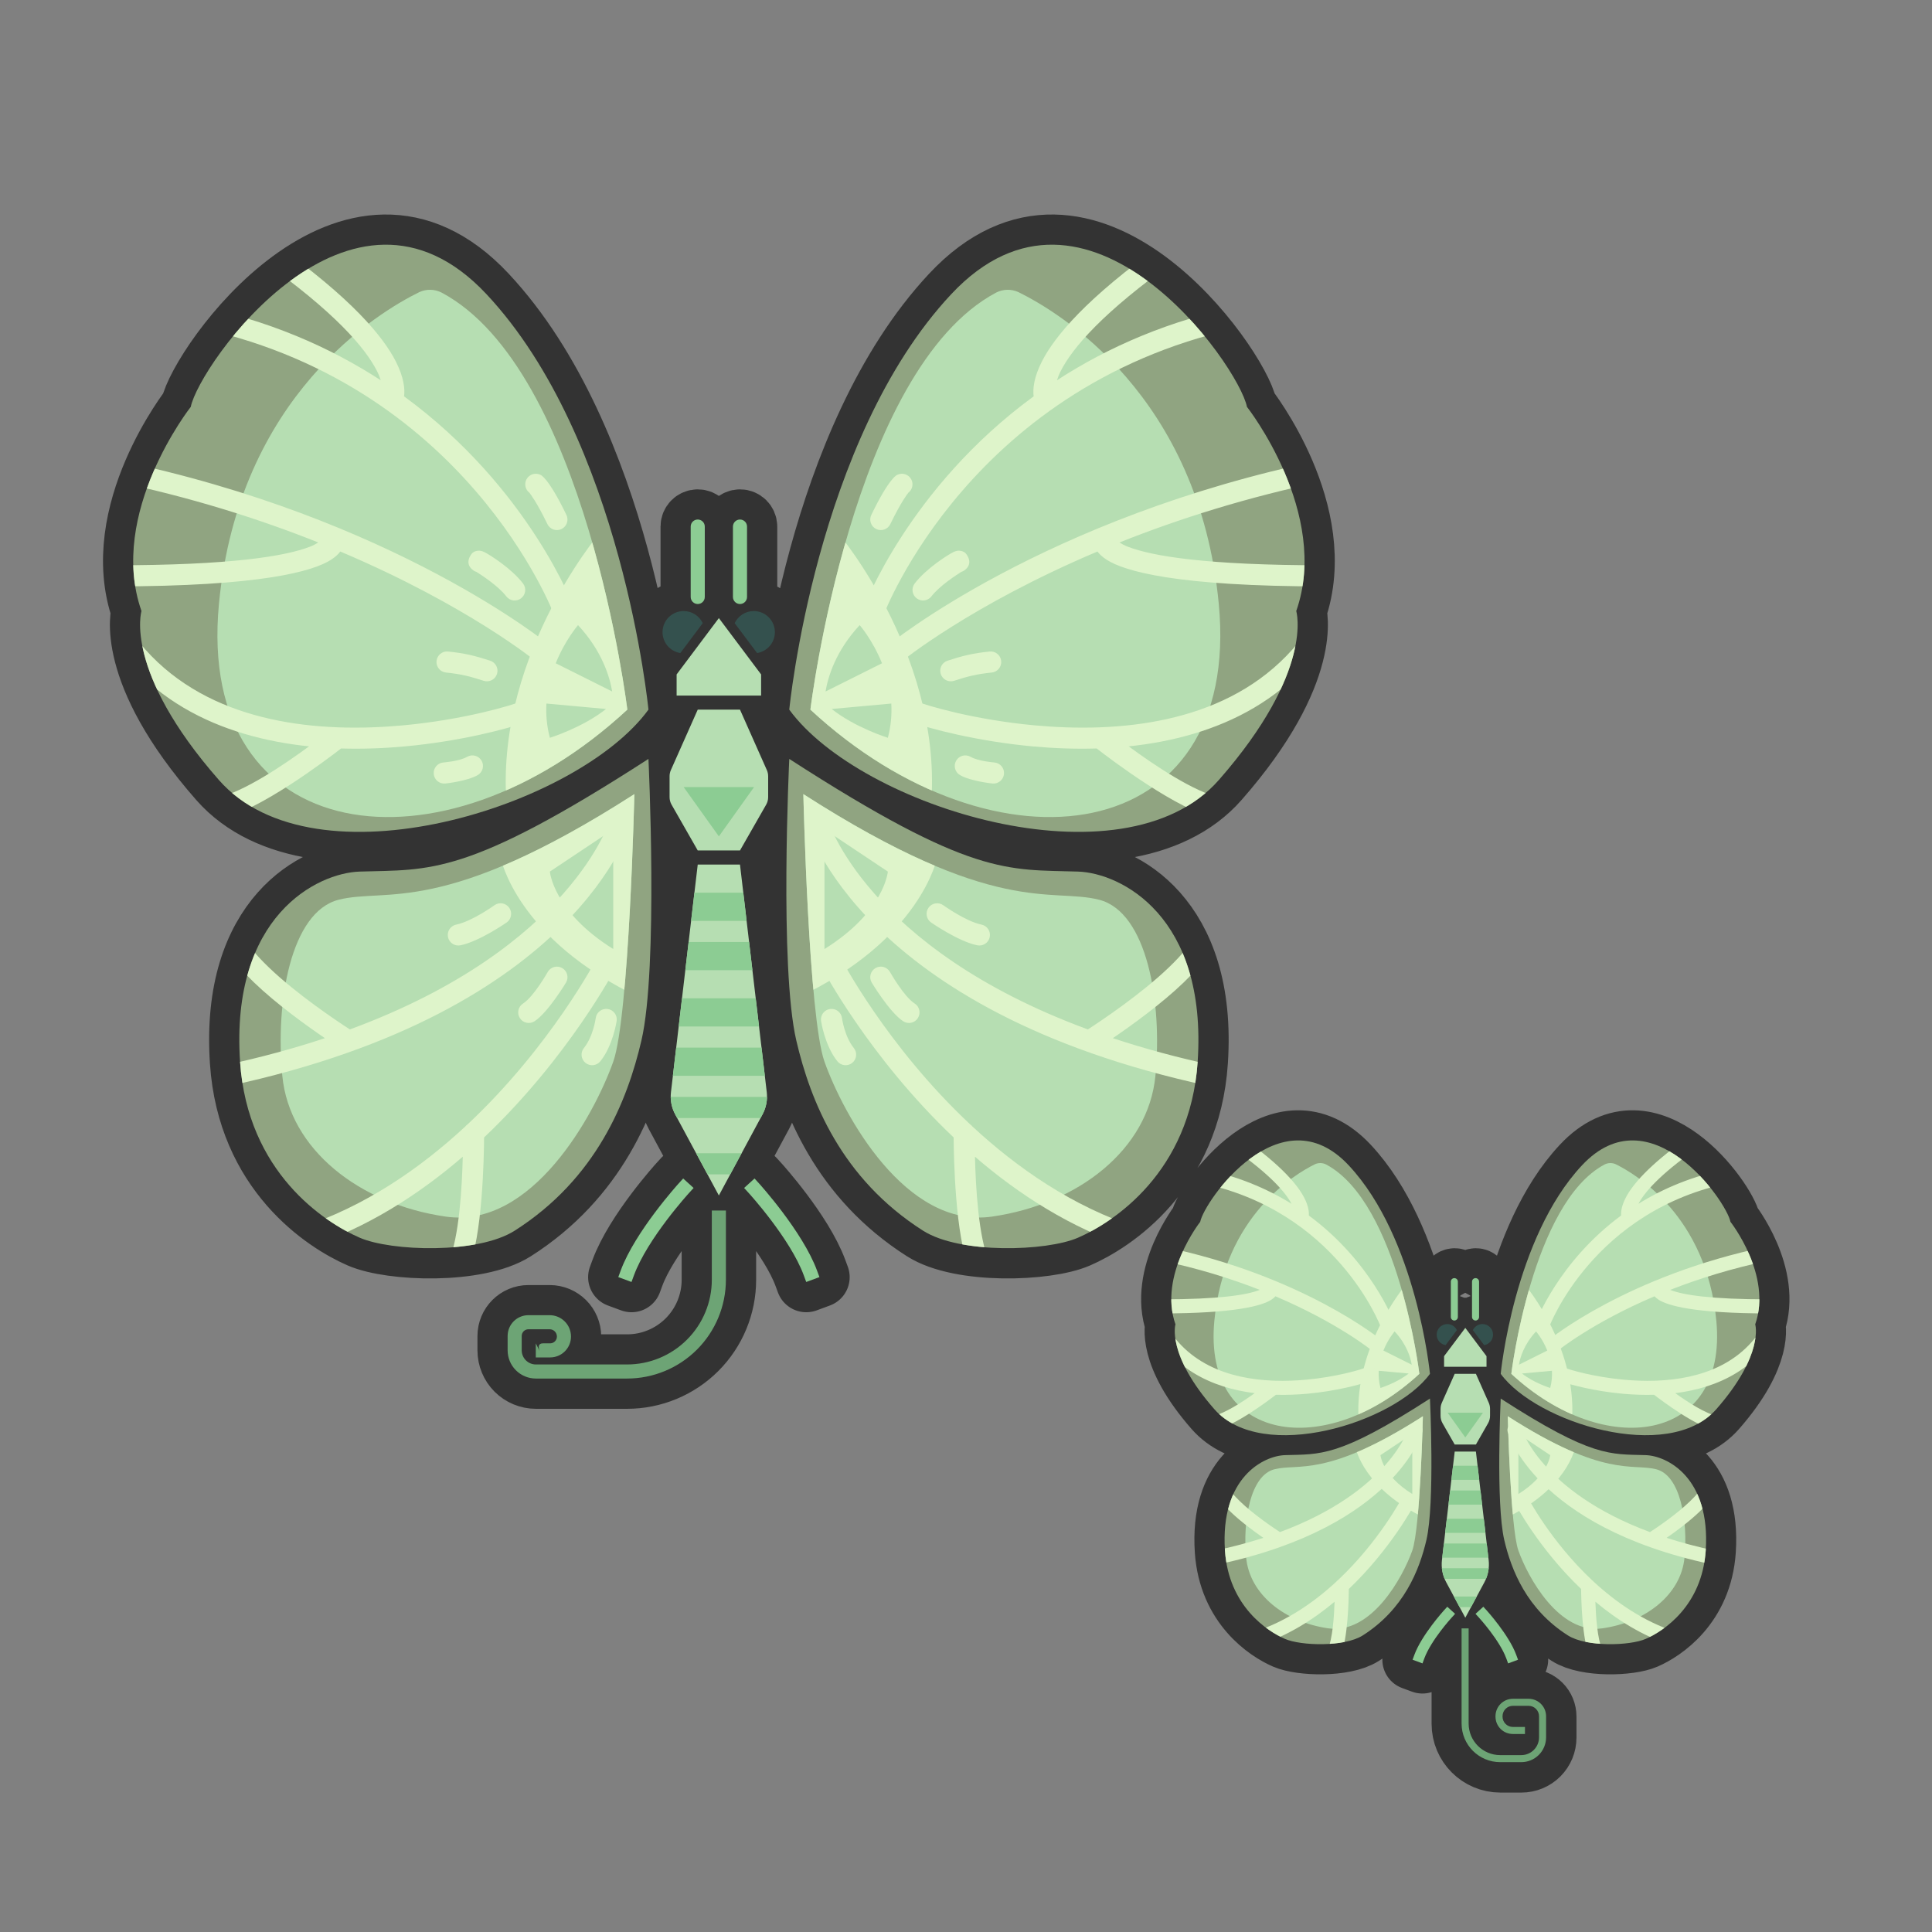 <?xml version="1.0" encoding="UTF-8" standalone="no"?>
<!DOCTYPE svg PUBLIC "-//W3C//DTD SVG 1.1//EN" "http://www.w3.org/Graphics/SVG/1.1/DTD/svg11.dtd">
<svg width="100%" height="100%" viewBox="0 0 256 256" version="1.1" xmlns="http://www.w3.org/2000/svg" xmlns:xlink="http://www.w3.org/1999/xlink" xml:space="preserve" xmlns:serif="http://www.serif.com/" style="fill-rule:evenodd;clip-rule:evenodd;stroke-linejoin:round;stroke-miterlimit:2;">
    <rect x="0" y="0" width="256" height="256" fill="#808080" stroke="none"/>
    <g transform="matrix(0.933,0,0,0.933,2.886,19.39)">
        <g transform="matrix(1.072,0,0,1.072,-3.093,-20.785)">
            <path d="M193.659,215.761L193.659,228.37C193.659,231.196 195.95,233.486 198.775,233.486C199.728,233.486 200.704,233.486 201.569,233.486C202.44,233.486 203.276,233.14 203.892,232.524C204.508,231.908 204.854,231.072 204.854,230.201C204.854,229.266 204.854,228.25 204.854,227.407C204.854,226.792 204.61,226.203 204.175,225.768C203.741,225.334 203.152,225.09 202.537,225.09L200.456,225.09C199.845,225.09 199.259,225.333 198.826,225.765C198.394,226.197 198.151,226.783 198.151,227.394C198.151,227.415 198.151,227.436 198.151,227.457C198.151,228.066 198.394,228.65 198.824,229.081C199.255,229.512 199.84,229.754 200.449,229.754L202.055,229.754L202.055,228.821L200.449,228.821C200.087,228.821 199.74,228.678 199.484,228.422C199.228,228.166 199.084,227.819 199.084,227.457L199.084,227.394C199.084,227.03 199.229,226.682 199.486,226.424C199.743,226.167 200.092,226.023 200.456,226.023C200.456,226.023 202.537,226.023 202.537,226.023C202.904,226.023 203.256,226.169 203.516,226.428C203.775,226.688 203.921,227.04 203.921,227.407L203.921,230.201C203.921,230.825 203.673,231.423 203.232,231.864C202.791,232.305 202.193,232.553 201.569,232.553L198.775,232.553C196.465,232.553 194.592,230.68 194.592,228.37L194.592,215.761L193.659,215.761ZM195.945,214.319C195.945,214.319 198.657,217.284 199.552,219.708L199.794,220.365L201.106,219.881L200.864,219.224C199.897,216.6 196.98,213.377 196.98,213.377L196.509,212.86L195.474,213.801L195.945,214.319ZM191.263,213.377C191.263,213.377 188.346,216.6 187.378,219.224L187.136,219.881L188.449,220.365L188.691,219.708C189.585,217.284 192.298,214.319 192.298,214.319L192.769,213.801L191.734,212.86L191.263,213.377ZM198.812,185.288C198.812,185.288 198.146,199.152 199.28,204.016C200.217,208.031 202.27,213.196 207.708,216.657C210.17,218.224 215.919,218.031 218.008,217.125C220.349,216.111 225.477,212.784 225.968,205.42C226.614,195.725 220.834,192.867 218.008,192.779C213.313,192.632 210.961,193.139 198.812,185.288ZM189.439,185.288C189.439,185.288 190.105,199.152 188.971,204.016C188.035,208.031 185.982,213.196 180.544,216.657C178.082,218.224 172.332,218.031 170.243,217.125C167.902,216.111 162.775,212.784 162.284,205.42C161.638,195.725 167.418,192.867 170.243,192.779C174.939,192.632 177.291,193.139 189.439,185.288ZM195.526,192.311L192.717,192.311C192.717,192.311 191.5,202.65 191.028,206.663C190.908,207.683 191.105,208.714 191.592,209.618C192.559,211.415 194.121,214.316 194.121,214.316C194.121,214.316 195.684,211.415 196.651,209.618C197.138,208.714 197.334,207.683 197.215,206.663C196.742,202.65 195.526,192.311 195.526,192.311ZM195.526,182.011L192.717,182.011C192.717,182.011 191.48,184.794 191.016,185.837C190.903,186.092 190.844,186.369 190.844,186.649C190.844,186.921 190.844,187.276 190.844,187.566C190.844,187.914 190.935,188.256 191.108,188.558C191.623,189.461 192.717,191.375 192.717,191.375L195.526,191.375C195.526,191.375 196.619,189.461 197.135,188.558C197.308,188.256 197.399,187.914 197.399,187.566C197.399,187.276 197.399,186.921 197.399,186.649C197.399,186.369 197.34,186.092 197.226,185.837C196.763,184.794 195.526,182.011 195.526,182.011ZM189.439,182.011C189.439,182.011 187.708,164.042 178.671,154.387C169.634,144.732 159.552,159.114 159.007,161.878C159.007,161.878 153.443,168.941 155.729,175.456C155.729,175.456 154.51,179.437 160.879,186.693C167.249,193.948 184.738,188.473 189.439,182.011ZM198.812,182.011C198.812,182.011 200.544,164.042 209.581,154.387C218.617,144.732 228.7,159.114 229.245,161.878C229.245,161.878 234.808,168.941 232.522,175.456C232.522,175.456 233.742,179.437 227.372,186.693C221.003,193.948 203.513,188.473 198.812,182.011ZM71.492,178.993L70.986,177.979L70.986,179.845L72.885,179.845C73.618,179.845 74.322,179.554 74.84,179.035C75.359,178.517 75.65,177.814 75.65,177.08C75.65,177.08 75.65,177.079 75.65,177.078C75.65,175.515 74.383,174.248 72.82,174.248L70.012,174.248C68.489,174.248 67.254,175.483 67.254,177.006L67.254,178.902C67.254,179.894 67.649,180.846 68.35,181.548C69.052,182.25 70.004,182.644 70.996,182.644L83.079,182.644C86.552,182.644 89.882,181.264 92.338,178.809C94.794,176.353 96.174,173.022 96.174,169.549L96.174,160.38L94.308,160.38L94.308,169.549C94.308,172.527 93.125,175.383 91.019,177.489C88.913,179.595 86.057,180.778 83.079,180.778C83.079,180.778 70.996,180.778 70.996,180.778C70.499,180.778 70.021,180.58 69.67,180.229C69.318,179.877 69.12,179.4 69.12,178.902L69.12,177.006C69.12,176.513 69.519,176.114 70.012,176.114C70.012,176.114 72.82,176.114 72.82,176.114C73.353,176.114 73.784,176.546 73.784,177.078L73.784,177.08C73.784,177.319 73.69,177.547 73.521,177.716C73.352,177.885 73.124,177.979 72.885,177.979L71.931,177.979C71.283,177.979 71.316,178.501 71.492,178.993ZM194.121,175.924L191.312,179.67L191.312,181.074L196.931,181.074L196.931,179.67L194.121,175.924ZM191.559,178.248C190.889,178.142 190.376,177.56 190.376,176.86C190.376,176.085 191.005,175.456 191.78,175.456C192.341,175.456 192.825,175.785 193.05,176.26L191.559,178.248ZM196.663,178.248C197.333,178.142 197.846,177.56 197.846,176.86C197.846,176.085 197.217,175.456 196.442,175.456C195.882,175.456 195.397,175.785 195.172,176.26L196.663,178.248ZM195.06,169.838L195.06,174.519C195.06,174.777 195.269,174.986 195.526,174.986C195.783,174.986 195.992,174.777 195.992,174.519L195.992,169.838C195.992,169.58 195.783,169.371 195.526,169.371C195.269,169.371 195.06,169.58 195.06,169.838ZM192.25,169.838L192.25,174.519C192.25,174.777 192.459,174.986 192.717,174.986C192.974,174.986 193.183,174.777 193.183,174.519L193.183,169.838C193.183,169.58 192.974,169.371 192.717,169.371C192.459,169.371 192.25,169.58 192.25,169.838ZM89.886,156.828C89.886,156.828 84.142,163.164 82.238,168.328L81.915,169.203L83.666,169.849L83.988,168.973C85.794,164.076 91.266,158.084 91.266,158.084L91.894,157.394L90.514,156.138L89.886,156.828ZM99.215,158.084C99.215,158.084 104.687,164.076 106.493,168.973L106.816,169.849L108.566,169.203L108.243,168.328C106.339,163.164 100.595,156.828 100.595,156.828L99.967,156.138L98.587,157.394L99.215,158.084ZM85.912,100.551C85.912,100.551 87.239,128.175 84.979,137.866C83.113,145.866 79.022,156.157 68.187,163.053C63.282,166.175 51.826,165.79 47.664,163.986C42.999,161.965 32.783,155.336 31.805,140.664C30.517,121.346 42.034,115.653 47.664,115.477C57.02,115.184 61.706,116.193 85.912,100.551ZM104.569,100.551C104.569,100.551 103.242,128.175 105.502,137.866C107.368,145.866 111.459,156.157 122.294,163.053C127.199,166.175 138.655,165.79 142.817,163.986C147.482,161.965 157.699,155.336 158.676,140.664C159.964,121.346 148.447,115.653 142.817,115.477C133.461,115.184 128.776,116.193 104.569,100.551ZM98.039,114.544L92.442,114.544C92.442,114.544 89.647,138.305 88.895,144.695C88.775,145.715 88.972,146.746 89.458,147.65C91.173,150.834 95.241,158.389 95.241,158.389C95.241,158.389 99.309,150.834 101.023,147.65C101.51,146.746 101.706,145.715 101.587,144.695C100.835,138.305 98.039,114.544 98.039,114.544ZM98.039,94.02L92.442,94.02C92.442,94.02 89.617,100.378 88.883,102.028C88.769,102.284 88.71,102.561 88.71,102.841C88.71,103.525 88.71,104.87 88.71,105.617C88.71,105.965 88.801,106.307 88.974,106.609C89.825,108.097 92.442,112.678 92.442,112.678L98.039,112.678C98.039,112.678 100.657,108.097 101.507,106.609C101.68,106.307 101.771,105.965 101.771,105.617C101.771,104.87 101.771,103.525 101.771,102.841C101.771,102.561 101.712,102.284 101.598,102.028C100.865,100.378 98.039,94.02 98.039,94.02ZM85.912,94.02C85.912,94.02 82.461,58.217 64.456,38.981C46.45,19.744 26.36,48.4 25.275,53.907C25.275,53.907 14.19,67.979 18.745,80.96C18.745,80.96 16.315,88.892 29.006,103.349C41.698,117.806 76.545,106.896 85.912,94.02ZM104.569,94.02C104.569,94.02 108.02,58.217 126.026,38.981C144.031,19.744 164.121,48.4 165.207,53.907C165.207,53.907 176.291,67.979 171.737,80.96C171.737,80.96 174.166,88.892 161.475,103.349C148.784,117.806 113.937,106.896 104.569,94.02ZM95.241,81.893L89.643,89.356L89.643,92.155L100.838,92.155L100.838,89.356L95.241,81.893ZM90.136,86.523C88.8,86.311 87.778,85.153 87.778,83.759C87.778,82.214 89.032,80.96 90.576,80.96C91.693,80.96 92.657,81.615 93.106,82.562L90.136,86.523ZM100.305,86.523C101.64,86.311 102.663,85.153 102.663,83.759C102.663,82.214 101.409,80.96 99.864,80.96C98.748,80.96 97.783,81.615 97.334,82.562L100.305,86.523ZM91.509,69.766L91.509,79.094C91.509,79.609 91.927,80.027 92.442,80.027C92.957,80.027 93.375,79.609 93.375,79.094L93.375,69.766C93.375,69.251 92.957,68.833 92.442,68.833C91.927,68.833 91.509,69.251 91.509,69.766ZM97.106,69.766L97.106,79.094C97.106,79.609 97.524,80.027 98.039,80.027C98.554,80.027 98.972,79.609 98.972,79.094L98.972,69.766C98.972,69.251 98.554,68.833 98.039,68.833C97.524,68.833 97.106,69.251 97.106,69.766Z" style="fill:rgb(51,51,51);stroke:rgb(51,51,51);stroke-width:8px;"/>
        </g>
        <g transform="matrix(0.502,0,0,0.502,140.754,134.672)">
            <g>
                <g transform="matrix(-1,0,0,1,256,0)">
                    <path d="M124.105,148.006C124.105,148.006 118.312,154.338 116.402,159.517L115.885,160.919L113.081,159.885L113.598,158.483C115.665,152.877 121.895,145.994 121.895,145.994L122.9,144.889L125.111,146.9L124.105,148.006Z" style="fill:rgb(140,204,147);"/>
                </g>
                <path d="M121.895,145.994C121.895,145.994 115.665,152.877 113.598,158.483L113.081,159.885L115.885,160.919L116.402,159.517C118.312,154.338 124.105,148.006 124.105,148.006L125.111,146.9L122.9,144.889L121.895,145.994Z" style="fill:rgb(140,204,147);"/>
                <g transform="matrix(1.992,0,0,1.992,-127.03,-150.777)">
                    <path d="M127.5,151.5L127.5,165.017C127.5,168.045 129.955,170.5 132.983,170.5C134.006,170.5 135.052,170.5 135.979,170.5C136.913,170.5 137.808,170.129 138.469,169.469C139.129,168.808 139.5,167.913 139.5,166.979C139.5,165.977 139.5,164.887 139.5,163.984C139.5,163.325 139.238,162.693 138.773,162.227C138.307,161.762 137.675,161.5 137.016,161.5L134.785,161.5C134.13,161.5 133.502,161.76 133.039,162.223C132.576,162.687 132.315,163.315 132.315,163.97C132.315,163.992 132.315,164.015 132.315,164.037C132.315,164.69 132.575,165.317 133.037,165.779C133.499,166.241 134.125,166.5 134.778,166.5L136.5,166.5L136.5,165.5L134.778,165.5C134.39,165.5 134.018,165.346 133.744,165.071C133.469,164.797 133.315,164.425 133.315,164.037L133.315,163.97C133.315,163.58 133.47,163.206 133.746,162.931C134.022,162.655 134.395,162.5 134.785,162.5C134.785,162.5 137.016,162.5 137.016,162.5C137.41,162.5 137.787,162.656 138.065,162.935C138.344,163.213 138.5,163.59 138.5,163.984L138.5,166.979C138.5,167.648 138.234,168.289 137.762,168.762C137.289,169.234 136.648,169.5 135.979,169.5L132.983,169.5C130.507,169.5 128.5,167.493 128.5,165.017L128.5,151.5L127.5,151.5Z" style="fill:rgb(109,164,117);"/>
                </g>
            </g>
            <g transform="matrix(-1,0,0,1,256.019,0)">
                <path d="M118,86C118,86 119.423,115.612 117,126C115,134.576 110.615,145.608 99,153C93.742,156.347 81.462,155.934 77,154C72,151.833 61.048,144.727 60,129C58.62,108.292 70.966,102.189 77,102C87.029,101.686 92.052,102.768 118,86Z" style="fill:rgb(144,164,129);"/>
                <clipPath id="_clip1">
                    <path d="M118,86C118,86 119.423,115.612 117,126C115,134.576 110.615,145.608 99,153C93.742,156.347 81.462,155.934 77,154C72,151.833 61.048,144.727 60,129C58.62,108.292 70.966,102.189 77,102C87.029,101.686 92.052,102.768 118,86Z"/>
                </clipPath>
                <g clip-path="url(#_clip1)">
                    <path d="M116,91C116,91 115.265,122.631 113,129C110.3,136.594 101.458,152.768 89.206,151C76.953,149.232 67.011,141.463 66,131C64.989,120.537 67.18,107.734 74,106C80.82,104.266 88.732,108.518 116,91Z" style="fill:rgb(182,222,178);"/>
                    <clipPath id="_clip2">
                        <path d="M116,91C116,91 115.265,122.631 113,129C110.3,136.594 101.458,152.768 89.206,151C76.953,149.232 67.011,141.463 66,131C64.989,120.537 67.18,107.734 74,106C80.82,104.266 88.732,108.518 116,91Z"/>
                    </clipPath>
                    <g clip-path="url(#_clip2)">
                        <path d="M97,100C97,100 99.198,111.657 117,120L117,89L97,100ZM113,96L104,102C104,102 104.461,107.684 113,113L113,96Z" style="fill:rgb(222,244,202);"/>
                    </g>
                    <g transform="matrix(-1.992,0,0,1.992,536.471,-268.334)">
                        <path d="M221.493,204.917C221.508,206.489 221.636,212.008 222.657,214.367C222.876,214.874 223.465,215.107 223.972,214.888C224.478,214.668 224.711,214.079 224.492,213.573C223.808,211.993 223.588,208.865 223.519,206.73C226.566,209.288 230.18,211.572 234.307,212.913C234.832,213.084 235.396,212.796 235.567,212.272C235.737,211.747 235.45,211.182 234.925,211.011C230.348,209.524 226.44,206.81 223.281,203.889C223.215,203.804 223.136,203.73 223.046,203.67C217.144,198.127 213.922,191.927 213.922,191.927C213.666,191.437 213.062,191.247 212.572,191.502C212.083,191.758 211.893,192.362 212.148,192.851C212.148,192.851 215.451,199.163 221.493,204.917ZM233.637,197.659C234.985,196.722 236.872,195.329 238.313,193.941C239.542,192.757 240.427,191.534 240.616,190.574C240.722,190.033 240.369,189.507 239.828,189.4C239.286,189.294 238.76,189.647 238.653,190.189C238.52,190.868 237.795,191.663 236.925,192.501C235.024,194.334 232.3,196.172 231.276,196.841C215.703,191.062 212.992,182.073 212.992,182.073C212.838,181.543 212.283,181.237 211.752,181.391C211.222,181.545 210.917,182.1 211.071,182.63C211.071,182.63 214.807,196.006 239.927,201.397C240.466,201.513 240.998,201.169 241.114,200.629C241.23,200.089 240.886,199.557 240.346,199.441C237.904,198.917 235.674,198.316 233.637,197.659Z" style="fill:rgb(222,244,202);"/>
                    </g>
                </g>
            </g>
            <g transform="matrix(-1,0,0,1,256.019,0)">
                <path d="M118,79C118,79 114.301,40.621 95,20C75.699,-0.621 54.164,30.097 53,36C53,36 41.118,51.085 46,65C46,65 43.395,73.503 57,89C70.605,104.497 107.959,92.802 118,79Z" style="fill:rgb(144,164,129);"/>
                <clipPath id="_clip3">
                    <path d="M118,79C118,79 114.301,40.621 95,20C75.699,-0.621 54.164,30.097 53,36C53,36 41.118,51.085 46,65C46,65 43.395,73.503 57,89C70.605,104.497 107.959,92.802 118,79Z"/>
                </clipPath>
                <g clip-path="url(#_clip3)">
                    <path d="M115,79C115,79 109.128,30.7 88.634,19.777C87.649,19.268 86.485,19.238 85.475,19.695C79.758,22.498 59.809,34.342 57,64C53.716,98.677 88.722,103.365 115,79Z" style="fill:rgb(182,222,178);"/>
                    <clipPath id="_clip4">
                        <path d="M115,79C115,79 109.128,30.7 88.634,19.777C87.649,19.268 86.485,19.238 85.475,19.695C79.758,22.498 59.809,34.342 57,64C53.716,98.677 88.722,103.365 115,79Z"/>
                    </clipPath>
                    <g clip-path="url(#_clip4)">
                        <path d="M111,54C111,54 95.507,72.333 98,94L120,81L111,54ZM103.511,78.137C103.423,79.674 103.55,81.309 104,83C104,83 108.684,81.539 111.976,78.907L103.511,78.137ZM112.848,76.424C112.513,74.397 111.438,70.695 108,67C108,67 106.162,69.104 104.831,72.416L112.848,76.424Z" style="fill:rgb(222,244,202);"/>
                    </g>
                    <g transform="matrix(-1.992,0,0,1.992,536.471,-268.334)">
                        <path d="M231.914,163.352C232.061,163.512 232.254,163.679 232.51,163.844C233.783,164.665 237.496,165.785 248.167,165.785C248.217,165.785 248.266,165.782 248.314,165.775C248.293,165.809 248.275,165.845 248.258,165.882C245.073,172.993 238.397,175.089 232.242,175.333C232.18,175.329 232.118,175.332 232.057,175.34C230.499,175.392 228.979,175.328 227.559,175.198C223.248,174.803 219.839,173.786 219.093,173.475L219.08,173.47C218.695,173.232 218.183,173.28 217.848,173.614C217.458,174.004 217.458,174.638 217.848,175.028C217.904,175.084 218.193,175.288 218.74,175.477C219.985,175.906 223.3,176.816 227.377,177.189C228.797,177.319 230.307,177.382 231.852,177.339C233.061,178.27 237.725,181.76 240.434,182.326C240.974,182.439 241.504,182.092 241.617,181.552C241.73,181.012 241.383,180.482 240.843,180.369C239.15,180.015 236.632,178.38 234.868,177.111C240.906,176.352 246.976,173.635 250.083,166.7C250.309,166.196 250.083,165.604 249.579,165.378C249.398,165.297 249.206,165.275 249.023,165.302C249.114,165.151 249.167,164.974 249.167,164.785C249.167,164.233 248.719,163.785 248.167,163.785C239.807,163.785 235.978,163.148 234.243,162.478C234.211,162.465 234.18,162.452 234.148,162.439C238.184,160.858 242.94,159.357 248.369,158.237C248.909,158.125 249.258,157.595 249.146,157.055C249.034,156.514 248.505,156.166 247.964,156.278C228.024,160.395 216.918,169.533 216.918,169.533C216.491,169.883 216.429,170.514 216.779,170.94C217.129,171.367 217.759,171.429 218.186,171.079C218.186,171.079 222.983,167.155 231.914,163.352ZM227.177,151.879C218.28,158.441 215.11,166.944 215.11,166.944C214.916,167.461 215.179,168.038 215.695,168.231C216.212,168.425 216.789,168.162 216.983,167.646C216.983,167.646 223.227,151.054 242.839,147.197C243.38,147.09 243.734,146.564 243.627,146.023C243.521,145.481 242.995,145.128 242.453,145.235C237.368,146.235 233.134,148.046 229.638,150.213C230.497,148.58 232.654,146.094 237.704,142.515C238.154,142.195 238.26,141.571 237.941,141.12C237.622,140.67 236.997,140.564 236.547,140.883C230.975,144.832 228.712,147.62 227.812,149.389C227.25,150.493 227.137,151.316 227.177,151.879Z" style="fill:rgb(222,244,202);"/>
                    </g>
                </g>
            </g>
            <path d="M118,86C118,86 119.423,115.612 117,126C115,134.576 110.615,145.608 99,153C93.742,156.347 81.462,155.934 77,154C72,151.833 61.048,144.727 60,129C58.62,108.292 70.966,102.189 77,102C87.029,101.686 92.052,102.768 118,86Z" style="fill:rgb(144,164,129);"/>
            <clipPath id="_clip5">
                <path d="M118,86C118,86 119.423,115.612 117,126C115,134.576 110.615,145.608 99,153C93.742,156.347 81.462,155.934 77,154C72,151.833 61.048,144.727 60,129C58.62,108.292 70.966,102.189 77,102C87.029,101.686 92.052,102.768 118,86Z"/>
            </clipPath>
            <g clip-path="url(#_clip5)">
                <path d="M116,91C116,91 115.265,122.631 113,129C110.3,136.594 101.458,152.768 89.206,151C76.953,149.232 67.011,141.463 66,131C64.989,120.537 67.18,107.734 74,106C80.82,104.266 88.732,108.518 116,91Z" style="fill:rgb(182,222,178);"/>
                <clipPath id="_clip6">
                    <path d="M116,91C116,91 115.265,122.631 113,129C110.3,136.594 101.458,152.768 89.206,151C76.953,149.232 67.011,141.463 66,131C64.989,120.537 67.18,107.734 74,106C80.82,104.266 88.732,108.518 116,91Z"/>
                </clipPath>
                <g clip-path="url(#_clip6)">
                    <path d="M97,100C97,100 99.198,111.657 117,120L117,89L97,100ZM113,96L104,102C104,102 104.461,107.684 113,113L113,96Z" style="fill:rgb(222,244,202);"/>
                </g>
                <g transform="matrix(1.992,0,0,1.992,-280.452,-268.334)">
                    <path d="M186.954,203.67C186.864,203.73 186.785,203.804 186.719,203.889C183.56,206.81 179.652,209.524 175.075,211.011C174.55,211.182 174.263,211.747 174.433,212.272C174.604,212.796 175.168,213.084 175.693,212.913C179.82,211.572 183.434,209.288 186.481,206.73C186.412,208.865 186.192,211.993 185.508,213.573C185.289,214.079 185.522,214.668 186.028,214.888C186.535,215.107 187.124,214.874 187.343,214.367C188.364,212.008 188.492,206.489 188.507,204.917C194.549,199.163 197.852,192.851 197.852,192.851C198.107,192.362 197.917,191.758 197.428,191.502C196.938,191.247 196.334,191.437 196.078,191.927C196.078,191.927 192.856,198.127 186.954,203.67ZM178.724,196.841C177.7,196.172 174.976,194.334 173.075,192.501C172.205,191.663 171.48,190.868 171.347,190.189C171.24,189.647 170.714,189.294 170.172,189.4C169.631,189.507 169.278,190.033 169.384,190.574C169.573,191.534 170.458,192.757 171.687,193.941C173.128,195.329 175.015,196.722 176.363,197.659C174.326,198.316 172.096,198.917 169.654,199.441C169.114,199.557 168.77,200.089 168.886,200.629C169.002,201.169 169.534,201.513 170.073,201.397C195.193,196.006 198.929,182.63 198.929,182.63C199.083,182.1 198.778,181.545 198.248,181.391C197.717,181.237 197.162,181.543 197.008,182.073C197.008,182.073 194.297,191.062 178.724,196.841Z" style="fill:rgb(222,244,202);"/>
                </g>
            </g>
            <path d="M118,79C118,79 114.301,40.621 95,20C75.699,-0.621 54.164,30.097 53,36C53,36 41.118,51.085 46,65C46,65 43.395,73.503 57,89C70.605,104.497 107.959,92.802 118,79Z" style="fill:rgb(144,164,129);"/>
            <clipPath id="_clip7">
                <path d="M118,79C118,79 114.301,40.621 95,20C75.699,-0.621 54.164,30.097 53,36C53,36 41.118,51.085 46,65C46,65 43.395,73.503 57,89C70.605,104.497 107.959,92.802 118,79Z"/>
            </clipPath>
            <g clip-path="url(#_clip7)">
                <path d="M115,79C115,79 109.128,30.7 88.634,19.777C87.649,19.268 86.485,19.238 85.475,19.695C79.758,22.498 59.809,34.342 57,64C53.716,98.677 88.722,103.365 115,79Z" style="fill:rgb(182,222,178);"/>
                <clipPath id="_clip8">
                    <path d="M115,79C115,79 109.128,30.7 88.634,19.777C87.649,19.268 86.485,19.238 85.475,19.695C79.758,22.498 59.809,34.342 57,64C53.716,98.677 88.722,103.365 115,79Z"/>
                </clipPath>
                <g clip-path="url(#_clip8)">
                    <path d="M111,54C111,54 95.507,72.333 98,94L120,81L111,54ZM103.511,78.137C103.423,79.674 103.55,81.309 104,83C104,83 108.684,81.539 111.976,78.907L103.511,78.137ZM112.848,76.424C112.513,74.397 111.438,70.695 108,67C108,67 106.162,69.104 104.831,72.416L112.848,76.424Z" style="fill:rgb(222,244,202);"/>
                </g>
                <g transform="matrix(1.992,0,0,1.992,-280.452,-268.334)">
                    <path d="M175.852,162.439C175.82,162.452 175.789,162.465 175.757,162.478C174.022,163.148 170.193,163.785 161.833,163.785C161.281,163.785 160.833,164.233 160.833,164.785C160.833,164.974 160.886,165.151 160.977,165.302C160.794,165.275 160.602,165.297 160.421,165.378C159.917,165.604 159.691,166.196 159.917,166.7C163.024,173.635 169.094,176.352 175.132,177.111C173.368,178.38 170.85,180.015 169.157,180.369C168.617,180.482 168.27,181.012 168.383,181.552C168.496,182.092 169.026,182.439 169.566,182.326C172.275,181.76 176.939,178.27 178.148,177.339C179.693,177.382 181.203,177.319 182.623,177.189C186.7,176.816 190.015,175.906 191.26,175.477C191.807,175.288 192.096,175.084 192.152,175.028C192.542,174.638 192.542,174.004 192.152,173.614C191.817,173.28 191.305,173.232 190.92,173.47L190.907,173.475C190.161,173.786 186.752,174.803 182.441,175.198C181.021,175.328 179.501,175.392 177.943,175.34C177.882,175.332 177.82,175.329 177.758,175.333C171.603,175.089 164.927,172.993 161.742,165.882C161.725,165.845 161.707,165.809 161.686,165.775C161.734,165.782 161.783,165.785 161.833,165.785C172.504,165.785 176.217,164.665 177.49,163.844C177.746,163.679 177.939,163.512 178.086,163.352C187.017,167.155 191.814,171.079 191.814,171.079C192.241,171.429 192.871,171.367 193.221,170.94C193.571,170.514 193.509,169.883 193.082,169.533C193.082,169.533 181.976,160.395 162.036,156.278C161.495,156.166 160.966,156.514 160.854,157.055C160.742,157.595 161.091,158.125 161.631,158.237C167.06,159.357 171.816,160.858 175.852,162.439ZM180.362,150.213C176.866,148.046 172.632,146.235 167.547,145.235C167.005,145.128 166.479,145.481 166.373,146.023C166.266,146.564 166.62,147.09 167.161,147.197C186.773,151.054 193.017,167.646 193.017,167.646C193.211,168.162 193.788,168.425 194.305,168.231C194.821,168.038 195.084,167.461 194.89,166.944C194.89,166.944 191.72,158.441 182.823,151.879C182.863,151.316 182.75,150.493 182.188,149.389C181.288,147.62 179.025,144.832 173.453,140.883C173.003,140.564 172.378,140.67 172.059,141.12C171.74,141.571 171.846,142.195 172.296,142.515C177.346,146.094 179.503,148.58 180.362,150.213Z" style="fill:rgb(222,244,202);"/>
                </g>
            </g>
            <path d="M131,101L125,101C125,101 122.402,123.083 121.394,131.655C121.137,133.832 121.558,136.035 122.597,137.966C124.663,141.802 128,148 128,148C128,148 131.337,141.802 133.403,137.966C134.442,136.035 134.863,133.832 134.606,131.655C133.598,123.083 131,101 131,101ZM131,79L125,79C125,79 122.358,84.945 121.368,87.172C121.125,87.718 121,88.309 121,88.907C121,89.487 121,90.245 121,90.866C121,91.609 121.194,92.339 121.563,92.985C122.665,94.913 125,99 125,99L131,99C131,99 133.335,94.913 134.437,92.985C134.806,92.339 135,91.609 135,90.866C135,90.245 135,89.487 135,88.907C135,88.309 134.875,87.718 134.632,87.172C133.642,84.945 131,79 131,79ZM128,66L122,74L122,77L134,77L134,74L128,66Z" style="fill:rgb(182,222,178);"/>
            <clipPath id="_clip9">
                <path d="M131,101L125,101C125,101 122.402,123.083 121.394,131.655C121.137,133.832 121.558,136.035 122.597,137.966C124.663,141.802 128,148 128,148C128,148 131.337,141.802 133.403,137.966C134.442,136.035 134.863,133.832 134.606,131.655C133.598,123.083 131,101 131,101ZM131,79L125,79C125,79 122.358,84.945 121.368,87.172C121.125,87.718 121,88.309 121,88.907C121,89.487 121,90.245 121,90.866C121,91.609 121.194,92.339 121.563,92.985C122.665,94.913 125,99 125,99L131,99C131,99 133.335,94.913 134.437,92.985C134.806,92.339 135,91.609 135,90.866C135,90.245 135,89.487 135,88.907C135,88.309 134.875,87.718 134.632,87.172C133.642,84.945 131,79 131,79ZM128,66L122,74L122,77L134,77L134,74L128,66Z"/>
            </clipPath>
            <g clip-path="url(#_clip9)">
                <path d="M136,142L120,142L120,145L136,145L136,142ZM136,134L120,134L120,137L136,137L136,134ZM136,127L120,127L120,131L136,131L136,127ZM136,120L120,120L120,124L136,124L136,120ZM136,112L120,112L120,116L136,116L136,112ZM136,105L120,105L120,109L136,109L136,105ZM123,90L133,90L128,97L123,90Z" style="fill:rgb(140,204,147);"/>
            </g>
            <g transform="matrix(1.992,0,0,1.992,-280.452,-268.334)">
                <path d="M202.249,170.288C201.53,170.174 200.98,169.551 200.98,168.8C200.98,167.969 201.655,167.295 202.486,167.295C203.086,167.295 203.605,167.647 203.847,168.157L202.249,170.288ZM207.72,170.288C208.438,170.174 208.988,169.551 208.988,168.8C208.988,167.969 208.314,167.295 207.483,167.295C206.882,167.295 206.363,167.647 206.121,168.157L207.72,170.288Z" style="fill:rgb(52,81,78);"/>
            </g>
            <g transform="matrix(1.992,0,0,1.992,-280.452,-268.334)">
                <path d="M202.99,161.272L202.99,166.291C202.99,166.567 203.214,166.791 203.49,166.791C203.766,166.791 203.99,166.567 203.99,166.291L203.99,161.272C203.99,160.996 203.766,160.772 203.49,160.772C203.214,160.772 202.99,160.996 202.99,161.272ZM206.001,161.272L206.001,166.291C206.001,166.567 206.225,166.791 206.501,166.791C206.777,166.791 207.001,166.567 207.001,166.291L207.001,161.272C207.001,160.996 206.777,160.772 206.501,160.772C206.225,160.772 206.001,160.996 206.001,161.272Z" style="fill:rgb(140,204,147);"/>
            </g>
        </g>
        <g transform="matrix(1,0,0,1,-29,1)">
            <g>
                <path d="M102.543,170.086L102,169L102,171L104.036,171C104.822,171 105.576,170.688 106.132,170.132C106.688,169.576 107,168.822 107,168.036C107,168.035 107,168.035 107,168.034C107,166.358 105.642,165 103.966,165L100.956,165C99.323,165 98,166.323 98,167.956L98,169.989C98,171.053 98.423,172.073 99.175,172.825C99.927,173.577 100.947,174 102.011,174L114.963,174C118.686,174 122.256,172.521 124.889,169.889C127.521,167.256 129,163.686 129,159.963L129,150.134L127,150.134L127,159.963C127,163.156 125.732,166.217 123.474,168.474C121.217,170.732 118.156,172 114.963,172C114.963,172 102.011,172 102.011,172C101.478,172 100.966,171.788 100.589,171.411C100.212,171.034 100,170.522 100,169.989L100,167.956C100,167.428 100.428,167 100.956,167C100.956,167 103.966,167 103.966,167C104.537,167 105,167.463 105,168.034L105,168.036C105,168.292 104.898,168.537 104.718,168.718C104.537,168.898 104.292,169 104.036,169L103.014,169C102.318,169 102.354,169.559 102.543,170.086Z" style="fill:rgb(109,164,117);"/>
                <g transform="matrix(-1,0,0,1,256,0)">
                    <path d="M123.74,147.673C123.74,147.673 117.874,154.097 115.938,159.346L115.592,160.284L113.716,159.592L114.062,158.654C116.103,153.119 122.26,146.327 122.26,146.327L122.933,145.587L124.413,146.933L123.74,147.673Z" style="fill:rgb(140,204,147);"/>
                </g>
                <path d="M122.26,146.327C122.26,146.327 116.103,153.119 114.062,158.654L113.716,159.592L115.592,160.284L115.938,159.346C117.874,154.097 123.74,147.673 123.74,147.673L124.413,146.933L122.933,145.587L122.26,146.327Z" style="fill:rgb(140,204,147);"/>
            </g>
            <g transform="matrix(-1,0,0,1,256,0)">
                <path d="M118,86C118,86 119.423,115.612 117,126C115,134.576 110.615,145.608 99,153C93.742,156.347 81.462,155.934 77,154C72,151.833 61.048,144.727 60,129C58.62,108.292 70.966,102.189 77,102C87.029,101.686 92.052,102.768 118,86Z" style="fill:rgb(144,164,129);"/>
                <clipPath id="_clip10">
                    <path d="M118,86C118,86 119.423,115.612 117,126C115,134.576 110.615,145.608 99,153C93.742,156.347 81.462,155.934 77,154C72,151.833 61.048,144.727 60,129C58.62,108.292 70.966,102.189 77,102C87.029,101.686 92.052,102.768 118,86Z"/>
                </clipPath>
                <g clip-path="url(#_clip10)">
                    <path d="M116,91C116,91 115.265,122.631 113,129C110.3,136.594 101.458,152.768 89.206,151C76.953,149.232 67.011,141.463 66,131C64.989,120.537 67.18,107.734 74,106C80.82,104.266 88.732,108.518 116,91Z" style="fill:rgb(182,222,178);"/>
                    <clipPath id="_clip11">
                        <path d="M116,91C116,91 115.265,122.631 113,129C110.3,136.594 101.458,152.768 89.206,151C76.953,149.232 67.011,141.463 66,131C64.989,120.537 67.18,107.734 74,106C80.82,104.266 88.732,108.518 116,91Z"/>
                    </clipPath>
                    <g clip-path="url(#_clip11)">
                        <path d="M97,100C97,100 99.198,111.657 117,120L117,89L97,100ZM113,96L104,102C104,102 104.461,107.684 113,113L113,96Z" style="fill:rgb(222,244,202);"/>
                    </g>
                    <g transform="matrix(1,0,0,1,29,-1)">
                        <path d="M63.326,138.887C63.192,138.977 63.073,139.088 62.974,139.216C56.619,145.105 48.753,150.578 39.536,153.573C38.749,153.829 38.318,154.676 38.573,155.464C38.829,156.251 39.676,156.682 40.464,156.427C49.001,153.652 56.43,148.837 62.629,143.495C62.527,147.741 62.127,154.931 60.623,158.404C60.295,159.164 60.644,160.048 61.404,160.377C62.164,160.705 63.048,160.356 63.377,159.596C65.436,154.837 65.639,143.554 65.657,140.757C77.73,129.316 84.33,116.694 84.33,116.694C84.713,115.96 84.428,115.053 83.694,114.67C82.96,114.287 82.053,114.572 81.67,115.306C81.67,115.306 75.19,127.766 63.326,138.887ZM46.594,125.418C44.725,124.205 39.007,120.385 35.058,116.578C33.236,114.823 31.751,113.133 31.472,111.711C31.312,110.898 30.523,110.369 29.711,110.528C28.898,110.688 28.369,111.477 28.528,112.289C28.89,114.132 30.616,116.463 32.976,118.738C36.132,121.78 40.371,124.833 43.049,126.658C38.723,128.094 33.95,129.403 28.685,130.533C27.876,130.707 27.36,131.505 27.533,132.315C27.707,133.124 28.505,133.64 29.315,133.467C79.002,122.803 86.441,96.418 86.441,96.418C86.671,95.623 86.213,94.79 85.418,94.559C84.623,94.329 83.79,94.787 83.559,95.582C83.559,95.582 78.115,113.806 46.594,125.418ZM81.514,123.796C81.514,123.796 81.18,126.384 79.831,128.06C79.312,128.705 79.415,129.65 80.06,130.169C80.705,130.688 81.65,130.585 82.169,129.94C83.988,127.679 84.486,124.204 84.486,124.204C84.599,123.384 84.024,122.626 83.204,122.514C82.384,122.401 81.626,122.976 81.514,123.796ZM74.704,117.245C74.704,117.245 72.733,120.75 71.191,121.737C70.494,122.183 70.29,123.111 70.737,123.809C71.183,124.506 72.111,124.71 72.809,124.263C74.729,123.034 77.296,118.755 77.296,118.755C77.713,118.04 77.471,117.121 76.755,116.704C76.04,116.287 75.121,116.529 74.704,117.245ZM67.134,107.775C67.134,107.775 63.937,110.077 61.702,110.53C60.891,110.694 60.366,111.486 60.53,112.298C60.694,113.109 61.486,113.634 62.298,113.47C64.986,112.926 68.866,110.225 68.866,110.225C69.542,109.747 69.703,108.81 69.225,108.134C68.747,107.458 67.81,107.297 67.134,107.775Z" style="fill:rgb(222,244,202);"/>
                    </g>
                </g>
            </g>
            <path d="M118,86C118,86 119.423,115.612 117,126C115,134.576 110.615,145.608 99,153C93.742,156.347 81.462,155.934 77,154C72,151.833 61.048,144.727 60,129C58.62,108.292 70.966,102.189 77,102C87.029,101.686 92.052,102.768 118,86Z" style="fill:rgb(144,164,129);"/>
            <clipPath id="_clip12">
                <path d="M118,86C118,86 119.423,115.612 117,126C115,134.576 110.615,145.608 99,153C93.742,156.347 81.462,155.934 77,154C72,151.833 61.048,144.727 60,129C58.62,108.292 70.966,102.189 77,102C87.029,101.686 92.052,102.768 118,86Z"/>
            </clipPath>
            <g clip-path="url(#_clip12)">
                <path d="M116,91C116,91 115.265,122.631 113,129C110.3,136.594 101.458,152.768 89.206,151C76.953,149.232 67.011,141.463 66,131C64.989,120.537 67.18,107.734 74,106C80.82,104.266 88.732,108.518 116,91Z" style="fill:rgb(182,222,178);"/>
                <clipPath id="_clip13">
                    <path d="M116,91C116,91 115.265,122.631 113,129C110.3,136.594 101.458,152.768 89.206,151C76.953,149.232 67.011,141.463 66,131C64.989,120.537 67.18,107.734 74,106C80.82,104.266 88.732,108.518 116,91Z"/>
                </clipPath>
                <g clip-path="url(#_clip13)">
                    <path d="M97,100C97,100 99.198,111.657 117,120L117,89L97,100ZM113,96L104,102C104,102 104.461,107.684 113,113L113,96Z" style="fill:rgb(222,244,202);"/>
                </g>
                <g transform="matrix(1,0,0,1,29,-1)">
                    <path d="M63.326,138.887C63.192,138.977 63.073,139.088 62.974,139.216C56.619,145.105 48.753,150.578 39.536,153.573C38.749,153.829 38.318,154.676 38.573,155.464C38.829,156.251 39.676,156.682 40.464,156.427C49.001,153.652 56.43,148.837 62.629,143.495C62.527,147.741 62.127,154.931 60.623,158.404C60.295,159.164 60.644,160.048 61.404,160.377C62.164,160.705 63.048,160.356 63.377,159.596C65.436,154.837 65.639,143.554 65.657,140.757C77.73,129.316 84.33,116.694 84.33,116.694C84.713,115.96 84.428,115.053 83.694,114.67C82.96,114.287 82.053,114.572 81.67,115.306C81.67,115.306 75.19,127.766 63.326,138.887ZM46.594,125.418C44.725,124.205 39.007,120.385 35.058,116.578C33.236,114.823 31.751,113.133 31.472,111.711C31.312,110.898 30.523,110.369 29.711,110.528C28.898,110.688 28.369,111.477 28.528,112.289C28.89,114.132 30.616,116.463 32.976,118.738C36.132,121.78 40.371,124.833 43.049,126.658C38.723,128.094 33.95,129.403 28.685,130.533C27.876,130.707 27.36,131.505 27.533,132.315C27.707,133.124 28.505,133.64 29.315,133.467C79.002,122.803 86.441,96.418 86.441,96.418C86.671,95.623 86.213,94.79 85.418,94.559C84.623,94.329 83.79,94.787 83.559,95.582C83.559,95.582 78.115,113.806 46.594,125.418ZM81.514,123.796C81.514,123.796 81.18,126.384 79.831,128.06C79.312,128.705 79.415,129.65 80.06,130.169C80.705,130.688 81.65,130.585 82.169,129.94C83.988,127.679 84.486,124.204 84.486,124.204C84.599,123.384 84.024,122.626 83.204,122.514C82.384,122.401 81.626,122.976 81.514,123.796ZM74.704,117.245C74.704,117.245 72.733,120.75 71.191,121.737C70.494,122.183 70.29,123.111 70.737,123.809C71.183,124.506 72.111,124.71 72.809,124.263C74.729,123.034 77.296,118.755 77.296,118.755C77.713,118.04 77.471,117.121 76.755,116.704C76.04,116.287 75.121,116.529 74.704,117.245ZM67.134,107.775C67.134,107.775 63.937,110.077 61.702,110.53C60.891,110.694 60.366,111.486 60.53,112.298C60.694,113.109 61.486,113.634 62.298,113.47C64.986,112.926 68.866,110.225 68.866,110.225C69.542,109.747 69.703,108.81 69.225,108.134C68.747,107.458 67.81,107.297 67.134,107.775Z" style="fill:rgb(222,244,202);"/>
                </g>
            </g>
            <g transform="matrix(-1,0,0,1,256,0)">
                <path d="M118,79C118,79 114.301,40.621 95,20C75.699,-0.621 54.164,30.097 53,36C53,36 41.118,51.085 46,65C46,65 43.395,73.503 57,89C70.605,104.497 107.959,92.802 118,79Z" style="fill:rgb(144,164,129);"/>
                <clipPath id="_clip14">
                    <path d="M118,79C118,79 114.301,40.621 95,20C75.699,-0.621 54.164,30.097 53,36C53,36 41.118,51.085 46,65C46,65 43.395,73.503 57,89C70.605,104.497 107.959,92.802 118,79Z"/>
                </clipPath>
                <g clip-path="url(#_clip14)">
                    <path d="M115,79C115,79 109.128,30.7 88.634,19.777C87.649,19.268 86.485,19.238 85.475,19.695C79.758,22.498 59.809,34.342 57,64C53.716,98.677 88.722,103.365 115,79Z" style="fill:rgb(182,222,178);"/>
                    <clipPath id="_clip15">
                        <path d="M115,79C115,79 109.128,30.7 88.634,19.777C87.649,19.268 86.485,19.238 85.475,19.695C79.758,22.498 59.809,34.342 57,64C53.716,98.677 88.722,103.365 115,79Z"/>
                    </clipPath>
                    <g clip-path="url(#_clip15)">
                        <path d="M111,54C111,54 95.507,72.333 98,94L120,81L111,54ZM103.511,78.137C103.423,79.674 103.55,81.309 104,83C104,83 108.684,81.539 111.976,78.907L103.511,78.137ZM112.848,76.424C112.513,74.397 111.438,70.695 108,67C108,67 106.162,69.104 104.831,72.416L112.848,76.424Z" style="fill:rgb(222,244,202);"/>
                    </g>
                    <g transform="matrix(1,0,0,1,29,-1)">
                        <path d="M40.796,85.216C37.251,87.824 31.458,91.744 27.693,92.532C26.883,92.701 26.362,93.497 26.532,94.307C26.701,95.117 27.497,95.638 28.307,95.468C33.754,94.329 43.207,87.175 45.344,85.517C48.466,85.612 51.515,85.486 54.379,85.224C62.447,84.485 69.009,82.686 71.472,81.837C72.442,81.503 72.962,81.159 73.061,81.061C73.646,80.475 73.646,79.525 73.061,78.939C72.552,78.43 71.767,78.364 71.186,78.74L71.119,78.769C69.619,79.393 62.769,81.443 54.105,82.237C51.241,82.499 48.174,82.627 45.035,82.518C44.944,82.506 44.851,82.502 44.759,82.507C32.321,82.019 18.812,77.771 12.369,63.387C12.03,62.631 11.142,62.293 10.387,62.631C9.631,62.97 9.293,63.858 9.631,64.613C15.952,78.724 28.514,83.942 40.796,85.216ZM60.136,90.494C60.136,90.494 63.239,90.172 64.75,89.299C65.467,88.885 65.713,87.967 65.299,87.25C64.885,86.533 63.967,86.287 63.25,86.701C62.146,87.338 59.864,87.506 59.864,87.506C59.04,87.581 58.431,88.312 58.506,89.136C58.581,89.96 59.312,90.569 60.136,90.494ZM66.526,73.051C64.365,72.347 62.939,71.994 60.55,71.746C59.727,71.661 58.989,72.26 58.904,73.083C58.818,73.907 59.417,74.645 60.241,74.73C62.382,74.952 63.66,75.272 65.596,75.904C66.383,76.16 67.23,75.729 67.487,74.942C67.744,74.155 67.313,73.308 66.526,73.051ZM42.109,56.261C41.796,56.459 41.394,56.678 40.919,56.862C37.44,58.205 29.765,59.5 13,59.5C12.172,59.5 11.5,60.172 11.5,61C11.5,61.828 12.172,62.5 13,62.5C34.076,62.5 41.415,60.332 43.928,58.711C44.545,58.313 44.957,57.914 45.235,57.546C63.328,65.201 73.049,73.16 73.049,73.16C73.689,73.685 74.634,73.591 75.16,72.951C75.685,72.311 75.591,71.366 74.951,70.84C74.951,70.84 52.895,52.705 13.303,44.531C12.493,44.364 11.698,44.886 11.531,45.697C11.364,46.507 11.886,47.302 12.697,47.469C23.994,49.802 33.835,52.958 42.109,56.261ZM50.978,33.22C43.811,28.563 35.005,24.635 24.289,22.528C23.477,22.368 22.688,22.898 22.528,23.711C22.368,24.523 22.898,25.312 23.711,25.472C63.073,33.213 75.595,66.526 75.595,66.526C75.886,67.301 76.751,67.695 77.526,67.405C78.301,67.114 78.695,66.249 78.405,65.474C78.405,65.474 72.073,48.513 54.295,35.509C54.426,34.47 54.283,32.836 53.118,30.546C51.342,27.055 46.862,21.569 35.867,13.776C35.192,13.298 34.255,13.457 33.776,14.133C33.298,14.808 33.457,15.745 34.133,16.224C44.473,23.554 48.773,28.623 50.444,31.906C50.684,32.379 50.856,32.82 50.978,33.22ZM64.567,60.436C65.246,60.859 67.675,62.43 68.809,63.911C69.312,64.569 70.254,64.694 70.911,64.191C71.569,63.688 71.694,62.746 71.191,62.089C69.538,59.927 66.441,58.001 65.728,57.642C65.286,57.418 64.968,57.424 64.884,57.426C64.498,57.436 64.232,57.574 64.047,57.706C63.899,57.811 62.694,59.191 64.125,60.218C64.263,60.318 64.413,60.39 64.567,60.436ZM66.211,58.115C66.172,58.059 66.126,58.003 66.07,57.947C66.015,57.891 65.95,57.836 65.875,57.782C66.008,57.877 66.12,57.99 66.211,58.115ZM72.088,49.19C72.193,49.32 73.143,50.531 74.649,53.652C75.009,54.398 75.906,54.711 76.652,54.351C77.398,53.991 77.711,53.094 77.351,52.348C74.792,47.046 73.702,46.674 73.702,46.674C72.97,46.287 72.062,46.567 71.674,47.298C71.327,47.955 71.516,48.754 72.088,49.19Z" style="fill:rgb(222,244,202);"/>
                    </g>
                </g>
            </g>
            <path d="M118,79C118,79 114.301,40.621 95,20C75.699,-0.621 54.164,30.097 53,36C53,36 41.118,51.085 46,65C46,65 43.395,73.503 57,89C70.605,104.497 107.959,92.802 118,79Z" style="fill:rgb(144,164,129);"/>
            <clipPath id="_clip16">
                <path d="M118,79C118,79 114.301,40.621 95,20C75.699,-0.621 54.164,30.097 53,36C53,36 41.118,51.085 46,65C46,65 43.395,73.503 57,89C70.605,104.497 107.959,92.802 118,79Z"/>
            </clipPath>
            <g clip-path="url(#_clip16)">
                <path d="M115,79C115,79 109.128,30.7 88.634,19.777C87.649,19.268 86.485,19.238 85.475,19.695C79.758,22.498 59.809,34.342 57,64C53.716,98.677 88.722,103.365 115,79Z" style="fill:rgb(182,222,178);"/>
                <clipPath id="_clip17">
                    <path d="M115,79C115,79 109.128,30.7 88.634,19.777C87.649,19.268 86.485,19.238 85.475,19.695C79.758,22.498 59.809,34.342 57,64C53.716,98.677 88.722,103.365 115,79Z"/>
                </clipPath>
                <g clip-path="url(#_clip17)">
                    <path d="M111,54C111,54 95.507,72.333 98,94L120,81L111,54ZM103.511,78.137C103.423,79.674 103.55,81.309 104,83C104,83 108.684,81.539 111.976,78.907L103.511,78.137ZM112.848,76.424C112.513,74.397 111.438,70.695 108,67C108,67 106.162,69.104 104.831,72.416L112.848,76.424Z" style="fill:rgb(222,244,202);"/>
                </g>
                <g transform="matrix(1,0,0,1,29,-1)">
                    <path d="M40.796,85.216C37.251,87.824 31.458,91.744 27.693,92.532C26.883,92.701 26.362,93.497 26.532,94.307C26.701,95.117 27.497,95.638 28.307,95.468C33.754,94.329 43.207,87.175 45.344,85.517C48.466,85.612 51.515,85.486 54.379,85.224C62.447,84.485 69.009,82.686 71.472,81.837C72.442,81.503 72.962,81.159 73.061,81.061C73.646,80.475 73.646,79.525 73.061,78.939C72.552,78.43 71.767,78.364 71.186,78.74L71.119,78.769C69.619,79.393 62.769,81.443 54.105,82.237C51.241,82.499 48.174,82.627 45.035,82.518C44.944,82.506 44.851,82.502 44.759,82.507C32.321,82.019 18.812,77.771 12.369,63.387C12.03,62.631 11.142,62.293 10.387,62.631C9.631,62.97 9.293,63.858 9.631,64.613C15.952,78.724 28.514,83.942 40.796,85.216ZM60.136,90.494C60.136,90.494 63.239,90.172 64.75,89.299C65.467,88.885 65.713,87.967 65.299,87.25C64.885,86.533 63.967,86.287 63.25,86.701C62.146,87.338 59.864,87.506 59.864,87.506C59.04,87.581 58.431,88.312 58.506,89.136C58.581,89.96 59.312,90.569 60.136,90.494ZM66.526,73.051C64.365,72.347 62.939,71.994 60.55,71.746C59.727,71.661 58.989,72.26 58.904,73.083C58.818,73.907 59.417,74.645 60.241,74.73C62.382,74.952 63.66,75.272 65.596,75.904C66.383,76.16 67.23,75.729 67.487,74.942C67.744,74.155 67.313,73.308 66.526,73.051ZM42.109,56.261C41.796,56.459 41.394,56.678 40.919,56.862C37.44,58.205 29.765,59.5 13,59.5C12.172,59.5 11.5,60.172 11.5,61C11.5,61.828 12.172,62.5 13,62.5C34.076,62.5 41.415,60.332 43.928,58.711C44.545,58.313 44.957,57.914 45.235,57.546C63.328,65.201 73.049,73.16 73.049,73.16C73.689,73.685 74.634,73.591 75.16,72.951C75.685,72.311 75.591,71.366 74.951,70.84C74.951,70.84 52.895,52.705 13.303,44.531C12.493,44.364 11.698,44.886 11.531,45.697C11.364,46.507 11.886,47.302 12.697,47.469C23.994,49.802 33.835,52.958 42.109,56.261ZM50.978,33.22C43.811,28.563 35.005,24.635 24.289,22.528C23.477,22.368 22.688,22.898 22.528,23.711C22.368,24.523 22.898,25.312 23.711,25.472C63.073,33.213 75.595,66.526 75.595,66.526C75.886,67.301 76.751,67.695 77.526,67.405C78.301,67.114 78.695,66.249 78.405,65.474C78.405,65.474 72.073,48.513 54.295,35.509C54.426,34.47 54.283,32.836 53.118,30.546C51.342,27.055 46.862,21.569 35.867,13.776C35.192,13.298 34.255,13.457 33.776,14.133C33.298,14.808 33.457,15.745 34.133,16.224C44.473,23.554 48.773,28.623 50.444,31.906C50.684,32.379 50.856,32.82 50.978,33.22ZM64.567,60.436C65.246,60.859 67.675,62.43 68.809,63.911C69.312,64.569 70.254,64.694 70.911,64.191C71.569,63.688 71.694,62.746 71.191,62.089C69.538,59.927 66.441,58.001 65.728,57.642C65.286,57.418 64.968,57.424 64.884,57.426C64.498,57.436 64.232,57.574 64.047,57.706C63.899,57.811 62.694,59.191 64.125,60.218C64.263,60.318 64.413,60.39 64.567,60.436ZM66.211,58.115C66.172,58.059 66.126,58.003 66.07,57.947C66.015,57.891 65.95,57.836 65.875,57.782C66.008,57.877 66.12,57.99 66.211,58.115ZM72.088,49.19C72.193,49.32 73.143,50.531 74.649,53.652C75.009,54.398 75.906,54.711 76.652,54.351C77.398,53.991 77.711,53.094 77.351,52.348C74.792,47.046 73.702,46.674 73.702,46.674C72.97,46.287 72.062,46.567 71.674,47.298C71.327,47.955 71.516,48.754 72.088,49.19Z" style="fill:rgb(222,244,202);"/>
                </g>
            </g>
            <path d="M131,101L125,101C125,101 122.003,126.471 121.198,133.321C121.069,134.414 121.28,135.52 121.801,136.488C123.639,139.901 128,148 128,148C128,148 132.361,139.901 134.199,136.488C134.72,135.52 134.931,134.414 134.802,133.321C133.997,126.471 131,101 131,101ZM131,79L125,79C125,79 121.971,85.815 121.185,87.584C121.063,87.858 121,88.155 121,88.455C121,89.188 121,90.63 121,91.431C121,91.804 121.097,92.17 121.282,92.494C122.194,94.09 125,99 125,99L131,99C131,99 133.806,94.09 134.718,92.494C134.903,92.17 135,91.804 135,91.431C135,90.63 135,89.188 135,88.455C135,88.155 134.937,87.858 134.815,87.584C134.029,85.815 131,79 131,79ZM128,66L122,74L122,77L134,77L134,74L128,66Z" style="fill:rgb(182,222,178);"/>
            <clipPath id="_clip18">
                <path d="M131,101L125,101C125,101 122.003,126.471 121.198,133.321C121.069,134.414 121.28,135.52 121.801,136.488C123.639,139.901 128,148 128,148C128,148 132.361,139.901 134.199,136.488C134.72,135.52 134.931,134.414 134.802,133.321C133.997,126.471 131,101 131,101ZM131,79L125,79C125,79 121.971,85.815 121.185,87.584C121.063,87.858 121,88.155 121,88.455C121,89.188 121,90.63 121,91.431C121,91.804 121.097,92.17 121.282,92.494C122.194,94.09 125,99 125,99L131,99C131,99 133.806,94.09 134.718,92.494C134.903,92.17 135,91.804 135,91.431C135,90.63 135,89.188 135,88.455C135,88.155 134.937,87.858 134.815,87.584C134.029,85.815 131,79 131,79ZM128,66L122,74L122,77L134,77L134,74L128,66Z"/>
            </clipPath>
            <g clip-path="url(#_clip18)">
                <path d="M136,142L120,142L120,145L136,145L136,142ZM136,134L120,134L120,137L136,137L136,134ZM136,127L120,127L120,131L136,131L136,127ZM136,120L120,120L120,124L136,124L136,120ZM136,112L120,112L120,116L136,116L136,112ZM136,105L120,105L120,109L136,109L136,105ZM123,90L133,90L128,97L123,90Z" style="fill:rgb(140,204,147);"/>
            </g>
            <g transform="matrix(1,0,0,1,29,-1)">
                <path d="M93.528,71.963C92.096,71.736 91,70.495 91,69C91,67.344 92.344,66 94,66C95.197,66 96.231,66.702 96.712,67.717L93.528,71.963ZM104.428,71.963C105.86,71.736 106.956,70.495 106.956,69C106.956,67.344 105.612,66 103.956,66C102.759,66 101.725,66.702 101.244,67.717L104.428,71.963Z" style="fill:rgb(52,81,78);"/>
            </g>
            <g transform="matrix(1,0,0,1,29,-1)">
                <path d="M95,54L95,64C95,64.552 95.448,65 96,65C96.552,65 97,64.552 97,64L97,54C97,53.448 96.552,53 96,53C95.448,53 95,53.448 95,54ZM101,54L101,64C101,64.552 101.448,65 102,65C102.552,65 103,64.552 103,64L103,54C103,53.448 102.552,53 102,53C101.448,53 101,53.448 101,54Z" style="fill:rgb(140,204,147);"/>
            </g>
        </g>
    </g>
</svg>
